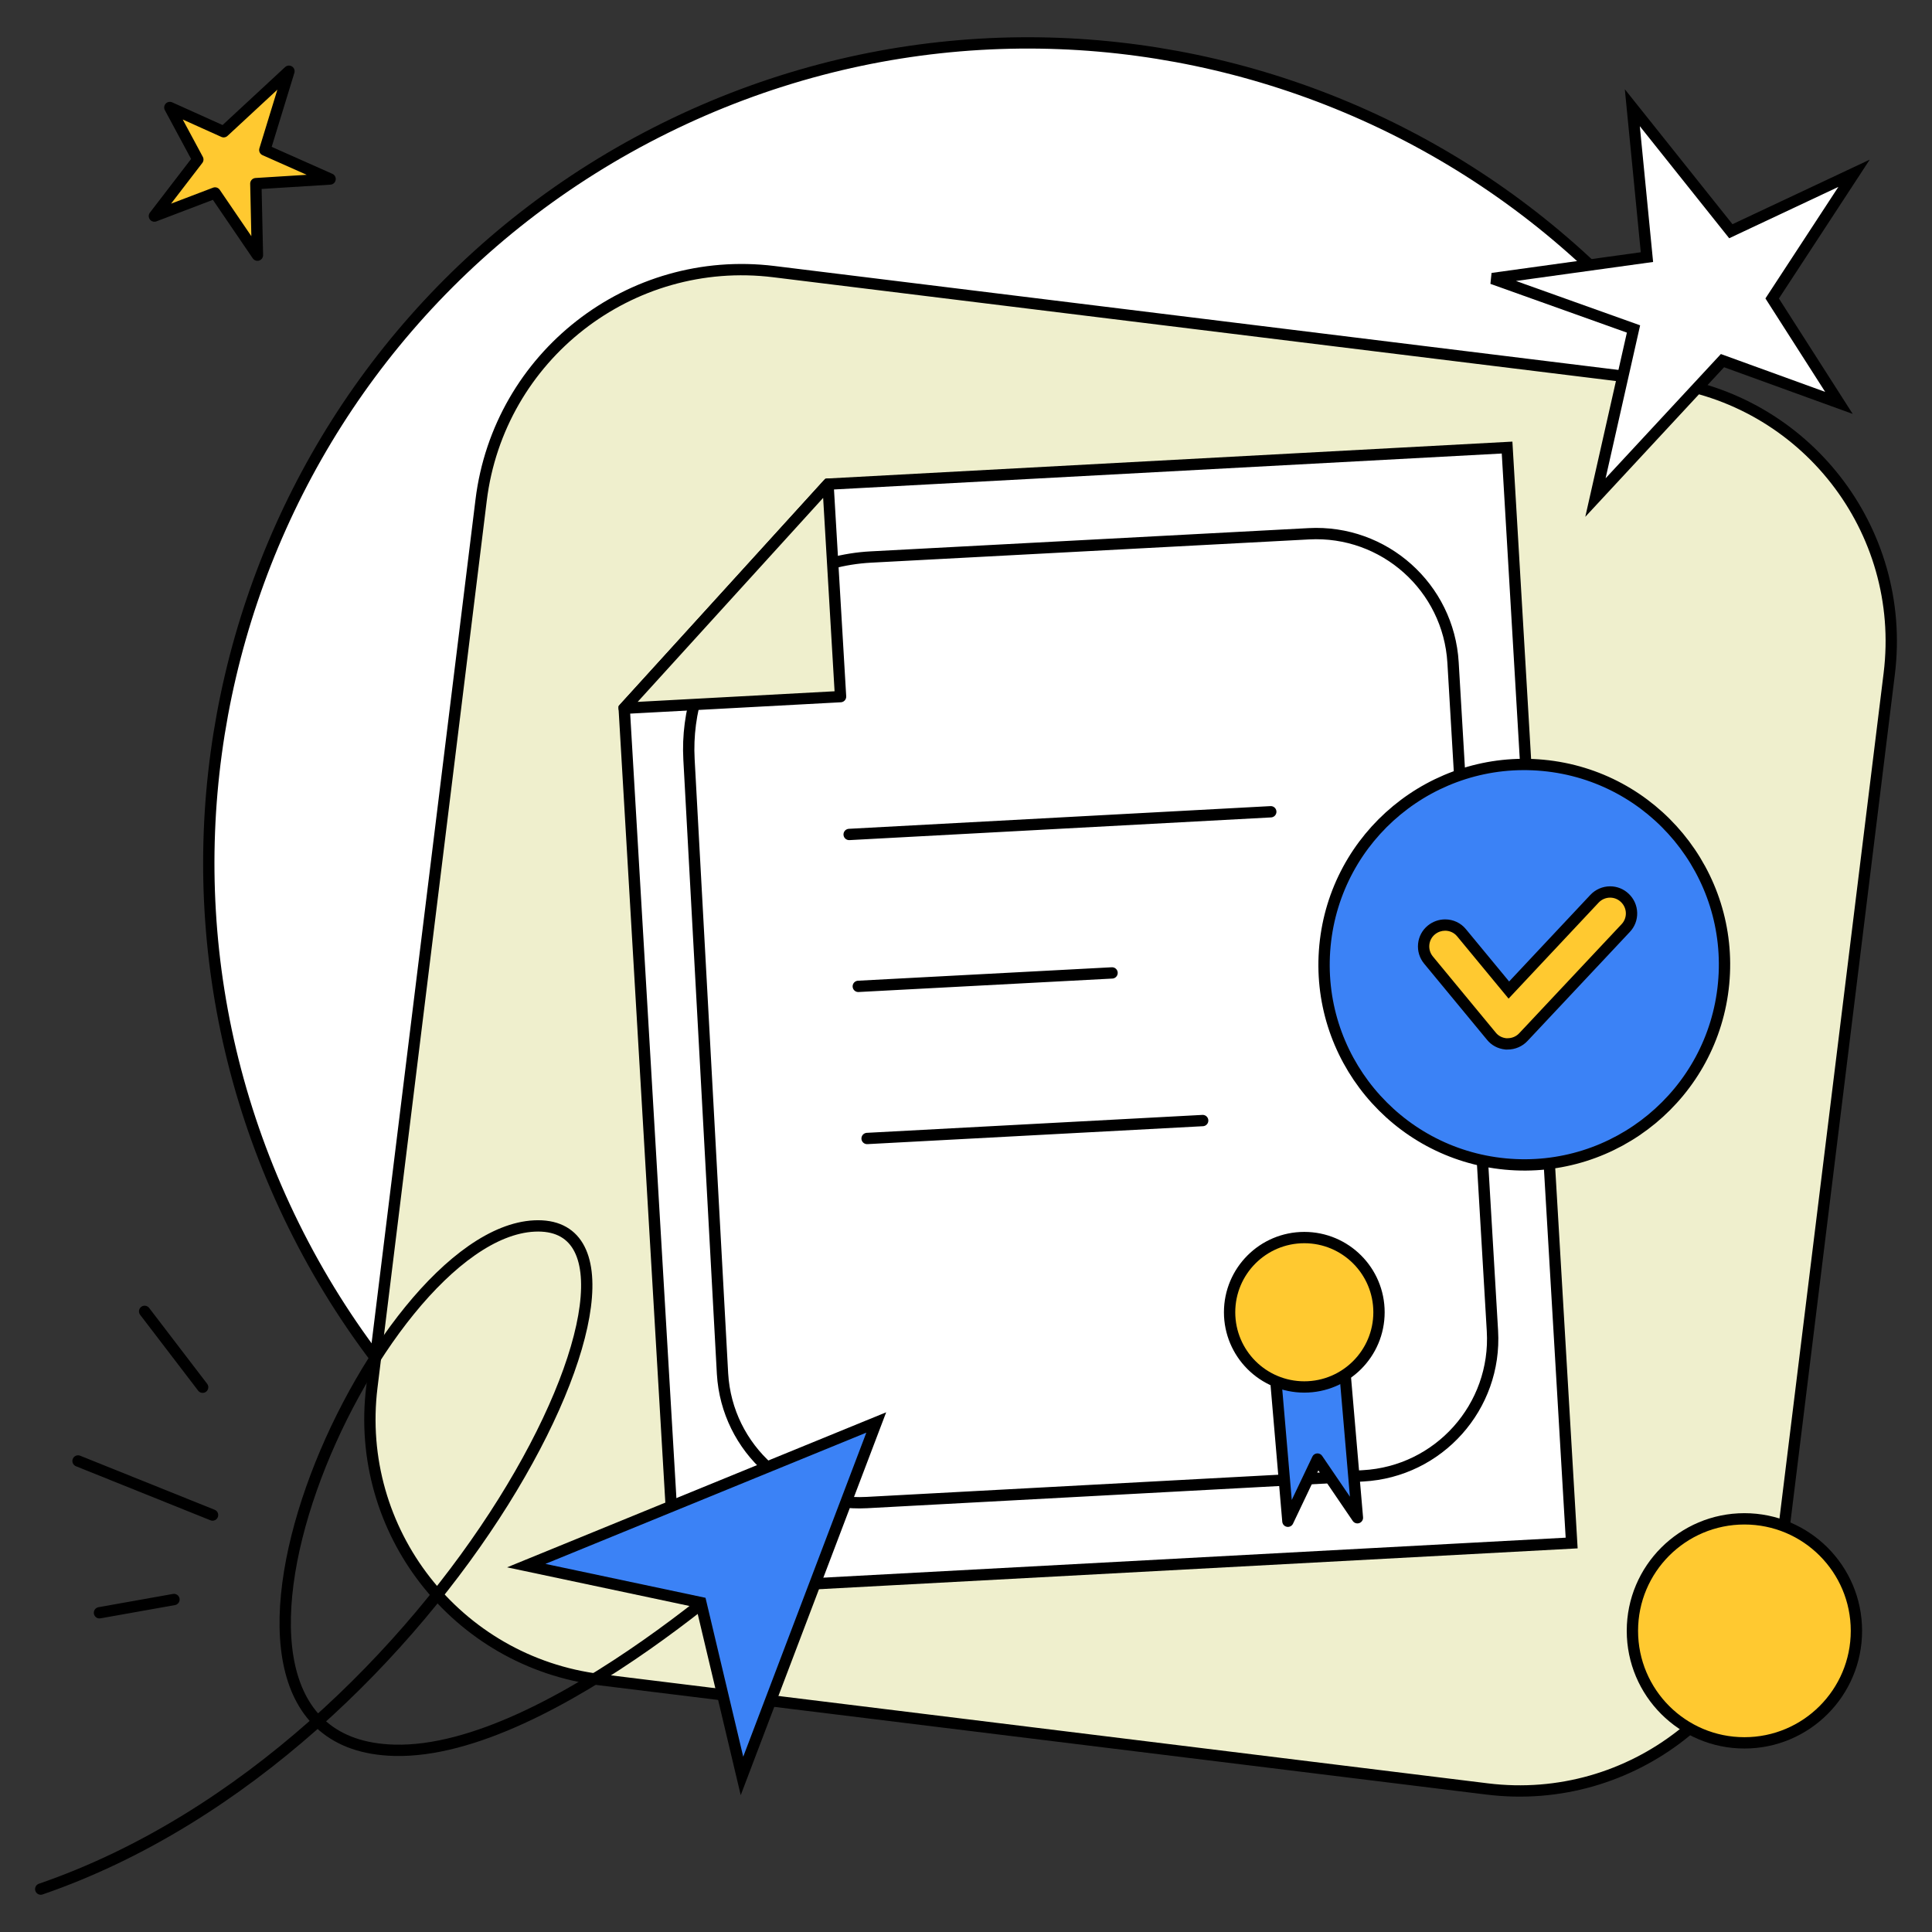 <?xml version="1.0" encoding="iso-8859-1"?>
<!-- Generator: Adobe Illustrator 26.0.3, SVG Export Plug-In . SVG Version: 6.00 Build 0)  -->
<svg version="1.1" id="&#x421;&#x43B;&#x43E;&#x439;_1"
	 xmlns="http://www.w3.org/2000/svg" xmlns:xlink="http://www.w3.org/1999/xlink" x="0px" y="0px" viewBox="0 0 512 512"
	 style="enable-background:new 0 0 512 512;" xml:space="preserve">
<rect x="0" y="0" width="512" height="512" fill="#333333" stroke="none"/>
<g>
	<g>
		<path style="fill:#FFFFFF;stroke:#000000;stroke-width:3;stroke-linecap:round;stroke-linejoin:round;" d="M368.851,423.271
			c107.5-53.166,151.563-183.443,98.389-290.957C414.059,24.793,283.769-19.241,176.276,33.925
			C68.755,87.113,24.713,217.375,77.894,324.889S261.337,476.451,368.851,423.271z"/>
	</g>
	<g>
		<path style="fill:#EFEFCD;stroke:#000000;stroke-width:3;" d="M205.084,71.984l235.02,28.942
			c38.172,4.703,65.272,39.416,60.569,77.588l-28.949,235.013c-4.696,38.172-39.409,65.272-77.581,60.569l-235.02-28.942
			c-38.172-4.703-65.272-39.416-60.569-77.588l28.949-235.013C132.199,94.381,166.99,67.288,205.084,71.984z"/>
	</g>
	<path style="fill:#FFFFFF;stroke:#000000;stroke-width:3;" d="M416.504,408.917l-17.113-290.308l-179.962,9.689l-54.011,59.402
		l13.787,233.994L416.504,408.917z"/>
	<path style="fill:none;stroke:#000000;stroke-width:3;" d="M395.511,352.702l-10.44-177.111
		c-1.176-19.956-18.255-35.212-38.217-34.137l-116.081,6.162c-14.381,0.763-27.767,7.576-36.849,18.753l0,0
		c-7.983,9.826-12.023,22.271-11.333,34.912l8.885,162.776c1.176,19.957,18.255,35.213,38.218,34.138l131.506-7.08
		C381.306,390.032,396.696,372.802,395.511,352.702z"/>
	<path style="fill:#EFEFCD;stroke:#000000;stroke-width:3;stroke-linecap:round;stroke-linejoin:round;" d="M222.755,184.612
		l-3.325-56.314l-54.011,59.402L222.755,184.612z"/>
	<path style="fill:none;stroke:#000000;stroke-width:3;stroke-linecap:round;stroke-linejoin:round;" d="M225.034,221.141
		l111.735-6.015"/>
	<path style="fill:none;stroke:#000000;stroke-width:3;stroke-linecap:round;stroke-linejoin:round;" d="M229.788,301.71
		l88.936-4.752"/>
	<path style="fill:none;stroke:#000000;stroke-width:3;stroke-linecap:round;stroke-linejoin:round;" d="M227.455,261.397
		l67.252-3.563"/>
	<path style="fill:#3B82F6;stroke:#000000;stroke-width:3;" d="M398.916,308.474c29.169,2.783,55.072-18.611,57.855-47.783
		c2.783-29.172-18.611-55.075-47.783-57.858c-29.172-2.78-55.075,18.613-57.858,47.785
		C348.35,279.789,369.744,305.695,398.916,308.474z"/>
	<g>
		<path style="fill:#FFC930;" d="M399.18,276.646l-0.112-0.009c-1.551-0.148-2.92-0.881-3.858-2.062l-16.63-20.134
			c-0.979-1.182-1.434-2.671-1.282-4.191c0.15-1.507,0.88-2.861,2.056-3.814c1.022-0.83,2.311-1.288,3.624-1.288
			c1.708,0,3.299,0.754,4.367,2.069l12.519,15.155l22.686-24.183c1.072-1.146,2.585-1.805,4.148-1.805
			c1.45,0,2.828,0.551,3.879,1.552c1.109,1.038,1.75,2.453,1.795,3.976c0.043,1.512-0.507,2.948-1.551,4.044l-27.115,28.888
			c-1.057,1.14-2.575,1.796-4.16,1.796l-0.138-0.001c-0.02,0.004-0.088,0.008-0.157,0.008H399.18z"/>
		<path d="M426.696,237.884c1.023,0,2.046,0.377,2.845,1.138c1.698,1.589,1.781,4.23,0.193,5.899l-27.123,28.896
			c-0.786,0.848-1.905,1.322-3.065,1.322c-0.037,0-0.075,0-0.112-0.001c-0.007-0.001-0.015-0.001-0.023-0.001
			c-0.044,0-0.101,0.009-0.158,0.009c-0.015,0-0.03-0.001-0.046-0.002c-1.108-0.106-2.124-0.622-2.823-1.502l-16.648-20.156
			c-1.482-1.793-1.232-4.432,0.561-5.885c0.787-0.639,1.738-0.953,2.68-0.953c1.201,0,2.388,0.511,3.202,1.515l13.612,16.478
			l23.851-25.425C424.469,238.331,425.583,237.884,426.696,237.884 M426.696,234.884c-1.977,0-3.888,0.832-5.245,2.281
			l-21.517,22.937l-11.442-13.851c-1.338-1.648-3.354-2.604-5.515-2.604c-1.657,0-3.28,0.577-4.571,1.624
			c-1.486,1.205-2.411,2.92-2.601,4.828c-0.192,1.922,0.383,3.803,1.619,5.298l16.631,20.135c1.193,1.488,2.92,2.411,4.865,2.598
			l0.143,0.014l0.189,0.002c0.075,0,0.149-0.003,0.221-0.007c0.024,0,0.049,0,0.074,0c2,0,3.919-0.832,5.264-2.282l27.111-28.883
			c1.307-1.373,2.003-3.191,1.948-5.106c-0.056-1.926-0.865-3.715-2.278-5.037C430.278,235.582,428.533,234.884,426.696,234.884
			L426.696,234.884z"/>
	</g>
	<path style="fill:#FFFFFF;stroke:#000000;stroke-width:3;" d="M436.458,68.136l-3.875-39.588l26.107,32.729l32.652-15.357
		l-21.699,33.178l17.696,27.675l-30.863-11.2l-33.667,36.287l10.087-44.681l-37.413-13.364L436.458,68.136z"/>
	<g>
		<path style="fill:#FFC930;stroke:#000000;stroke-width:3;stroke-linecap:round;stroke-linejoin:round;" d="M462.292,461.875
			c16.393,0,29.68-13.293,29.68-29.687c0-16.393-13.286-29.68-29.68-29.68c-16.394,0-29.687,13.286-29.687,29.68
			C432.605,448.582,445.898,461.875,462.292,461.875z"/>
	</g>
	<path style="fill:#FFC930;stroke:#000000;stroke-width:3;stroke-linecap:round;stroke-linejoin:round;" d="M67.801,48.669
		l0.422,18.952L56.989,51.137l-16.07,6.123l11.508-14.988l-7.416-13.785l14.263,6.425l17.3-16.035l-6.397,20.871l17.3,7.691
		L67.801,48.669z"/>
	<g>
		<path style="fill:none;stroke:#000000;stroke-width:3;stroke-linecap:round;stroke-linejoin:round;" d="M10.796,500.629
			C118.76,463.502,186.099,322.714,141.592,324.9c-42.824,2.111-102.282,137.25-37.09,138.943
			c41.605,1.092,102.484-56.772,102.484-56.772"/>
		<path style="fill:#3B82F6;stroke:#000000;stroke-width:3;" d="M232.214,376.969l-92.751,37.932l46.265,9.805l10.904,45.935
			L232.214,376.969z"/>
		<g>
			<path style="fill:none;stroke:#000000;stroke-width:3;stroke-linecap:round;stroke-linejoin:round;" d="M53.703,367.628
				L38.33,347.524"/>
			<path style="fill:none;stroke:#000000;stroke-width:3;stroke-linecap:round;stroke-linejoin:round;" d="M56.33,401.499
				l-35.647-14.326"/>
			<path style="fill:none;stroke:#000000;stroke-width:3;stroke-linecap:round;stroke-linejoin:round;" d="M46.103,423.886
				l-19.741,3.516"/>
		</g>
	</g>
	<polygon style="fill:#3B82F6;stroke:#000000;stroke-width:3;stroke-linecap:round;stroke-linejoin:round;" points="
		356.153,360.585 346.942,361.048 337.732,361.511 341.308,403.145 349.143,386.669 359.729,402.218 	"/>
	<circle style="fill:#FFC930;stroke:#000000;stroke-width:3;" cx="345.653" cy="347.762" r="19.796"/>
</g>
</svg>
